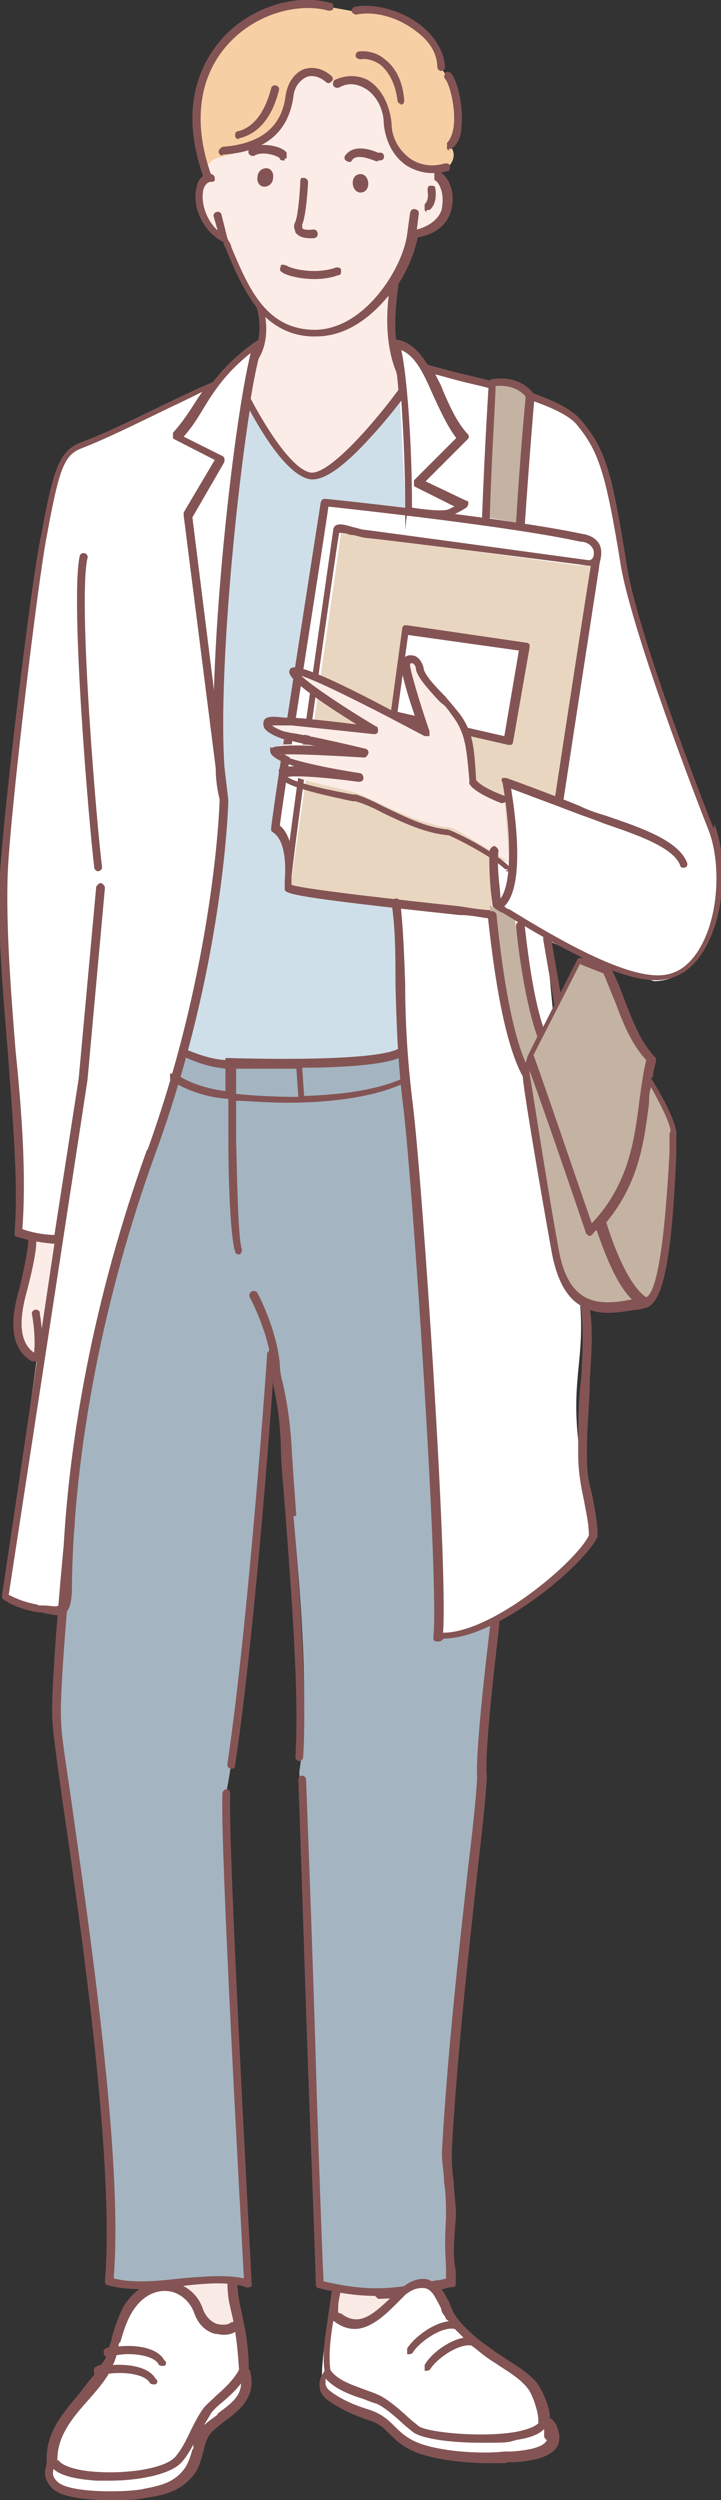 <?xml version="1.0" encoding="UTF-8"?>
<svg id="_レイヤー_1" data-name=" レイヤー 1" xmlns="http://www.w3.org/2000/svg" version="1.1" viewBox="0 0 74.2 257.1">
  <rect x="0" y="0" width="74.2" height="257.1" fill="#333333" stroke="none"/>
  <defs>
    <style>
      .cls-1, .cls-2, .cls-3, .cls-4, .cls-5, .cls-6, .cls-7, .cls-8, .cls-9, .cls-10, .cls-11, .cls-12 {
        stroke-width: 0px;
      }

      .cls-1, .cls-3, .cls-6, .cls-7 {
        fill-rule: evenodd;
      }

      .cls-1, .cls-8 {
        fill: #fff;
      }

      .cls-2 {
        fill: #f6cfa4;
      }

      .cls-3, .cls-12 {
        fill: #fcece7;
      }

      .cls-4, .cls-6 {
        fill: #845454;
      }

      .cls-13 {
        fill: none;
        stroke: #845454;
        stroke-linecap: round;
        stroke-linejoin: round;
        stroke-width: .8px;
      }

      .cls-5 {
        fill: #e9d6c0;
      }

      .cls-7 {
        fill: #faeae5;
      }

      .cls-9 {
        fill: #a4b5c1;
      }

      .cls-10 {
        fill: #c4b3a2;
      }

      .cls-11 {
        fill: #cfdfe9;
      }
    </style>
  </defs>
  <path class="cls-7" d="M13.9,227l.8,8.6s2.7-.8,4.2,0c1,.6,1.8,2.9,2.6,3.5.4.3,1.1.6,1.7.5.8,0,1.4-.6,1.4-.6,0,0-.7-4.1-.9-5.7-.2-2,0-6.5,0-6.5,0,0-4.1,1-5.9.9-1.8-.2-3.8-.7-3.8-.7h0Z"/>
  <path class="cls-1" d="M24.5,239.1s-.9.4-1.5.4-1.9-.5-2.3-1.1c-.5-.7-.9-1.5-1.4-2.2-.9-1.3-3.3-1.4-4.4-.7-.6.4-1.3,1.2-1.7,1.8-1,1.6-1.1,3.7-1.9,5.3-.5.9-1.2,2-1.8,2.8-.7.9-2.4,2.5-3.3,4.1-.9,1.7-1,3.4-1,3.4,0,0-.4.5-.3,1.5.2,1.3.8,1.3,1.8,1.8,2.7,1.3,7.7.6,10.4-.5,3-1.2,2.3-3.2,4.1-5.7.8-1.2,3.5-2.6,3.9-4.1.5-1.9-.7-6.9-.7-6.9h.1Z"/>
  <path class="cls-4" d="M25.6,243.7h0c0-2.2-.3-3.8-.6-5.3-.3-1.4-.5-2-.6-3.9h-1c0,2,.3,2.7.6,4.1v.2h-.2c-.3.3-.9.3-1.4.2-.4-.1-1.1-.5-1.5-1.5-.5-1.6-1.9-2.7-3.6-2.9-1.8-.2-3.4.7-4.6,2.6h0c-.6,1.2-.9,2.2-1.2,3.2,0,.3-.2.7-.3,1,0,0-.2,0-.3.1-.2,0-.3.3-.2.6,0,0,0,.2.2.2,0,.3-.3.6-.5.9h0c-.2,0-.4.1-.5.2-.2,0-.3.3-.2.6,0,0,0,.1,0,.2-.5.6-1,1.2-1.5,1.9-1.6,1.9-3.3,3.8-3.4,6.5,0,0,0,.1,0,.2,0,.2,0,.4,0,.6-.2.7-.4,1.5.6,2.5s3.8,1.2,6.1,1.2,2.8-.1,3.3-.2c2-.3,3.8-.6,5.3-2.6.4-.6.6-1.4.8-2.1.2-.8.4-1.6.9-2.1.4-.4.8-.7,1.3-1.1,1.5-1.1,3.4-2.5,2.6-5.3h0ZM19.8,251.9c-.2.7-.4,1.3-.7,1.8-1.1,1.6-2.5,1.9-4.6,2.3-1.7.3-7.4.4-8.6-.8-.5-.5-.5-.8-.4-1.3,1,.9,3.1,1.1,4.4,1.2h1.4c2.9,0,6.1-.6,7.3-1.8.5-.5.9-1.2,1.3-1.9,0,.1,0,.3,0,.4h0ZM19.6,250c-.5,1.1-1,2-1.6,2.7-1.2,1.2-5,1.7-8,1.5-2-.1-3.5-.6-3.9-1.1,0,0,0-.1-.2-.1h0c0-2.5,1.5-4.3,3.2-6.2.7-.8,1.5-1.7,2.1-2.7,1.5-.2,3.6,0,4.2.9,0,.1.2.2.4.2h.2c.2-.1.3-.4,0-.6-.7-1.2-2.7-1.5-4.4-1.4.2-.3.3-.7.4-1,1.5-.3,3.8,0,4.3.9,0,.1.2.2.4.2h.2c.2-.1.3-.4,0-.6-.7-1.3-3-1.6-4.7-1.4,0-.2,0-.3.2-.5.3-1,.6-2.1,1.3-3.2.9-1.4,2.2-2.1,3.5-2s2.4,1.1,2.8,2.3c.4,1.1,1.1,1.8,2.1,2.1.3,0,.6.1.9.1.5,0,.9-.1,1.2-.3.2,1.2.3,2.4.4,3.9h0c-.6,1.1-1.6,2-2.4,2.7-.5.5-1,.9-1.3,1.3-.5.7-.9,1.5-1.3,2.3h-.2ZM22.4,248.3c-.5.4-1,.7-1.4,1.1s0,0,0,0c.2-.4.5-.8.7-1.2.2-.3.6-.7,1.1-1.1.6-.5,1.4-1.2,2-2,0,1.4-1.2,2.2-2.4,3.1h0Z"/>
  <path class="cls-12" d="M26.1,37.6c1.3-4.3.6-6.2.6-6.2-1.5-1.9-2.4-4.4-3.4-6.8-3.4-1.6-3.4-6.4-1.5-6.5l-1.2-2.5s3.8-.4,5.3-2.4,2.4-9.4,8.1-6.1c3.4-2.2,5.4.5,6,2.6s1.1,6.6,3.4,6.6,1.9.2,1.9.2l-.2,1.6c1.5.8,2,5.4-2.5,5.9-.2,1.3-.8,3.1-1.9,4.7,0,0-1,4.8.6,9.3v2.5s-3.2,9.3-8.8,9.1-7.3-8.6-7.3-8.6l.9-3.5h0Z"/>
  <path class="cls-11" d="M41.4,40.2s-6.6,9.1-9.5,8.7c-2.9-.4-6.2-7.6-6.2-7.6l-1.7-.5s-2.4,16.3-2.4,20.8.8,22.9.8,22.9l-5.2,23.5s0,3.1,9.4,3c9.4,0,17.5-2.4,17.5-2.4l-1.3-26.3,6-28.8v-12.4l-7.3-1h0Z"/>
  <path class="cls-7" d="M35.1,227s0,3.5-.4,5.8c-.5,3.7-.4,5.3-.4,5.3,0,0,1.6,1.3,2.8.9.5-.2,2.8-1.4,4.2-3.5.9-1.4,2.6-.6,2.6-.6l.6-7.6s-2,.4-4.4.3c-2.4,0-5.1-.6-5.1-.6h.1Z"/>
  <path class="cls-9" d="M49,108.8c-.6.4-3.6,1.1-7.4,1.9v-2.4c-3.5,1.6-17.9,1.1-17.9,1.1v.3s-1.8.2-5-1.3l-.7,2.6h0c-2.1-.9-3.3-1.9-3.3-1.9-.3,2-8.4,47.1-8.4,47.1,0,0-.7,17.3-.5,20.8.4,5.4,6.8,41.6,5.4,57.5,4.1,1.3,10.6-.9,14.3.3,0,0-2.5-45.5-2.2-50.5,2.6-13.8,4.7-45.2,4.7-45.2,0,1.6,1.3,4.9,1.6,9.5.4,7.4,2.7,24.1,1.2,33.6.3,4.6,1.9,50.6,2.1,52.7,6,1.5,8.4.7,13.4-.3,0-1.9-.4-2,0-6.6.2-2.6-.5-4.7-.4-7.2,1-17.5,3.8-36.2,3.6-38.3-.2-2.8,1.3-15.8,1.3-15.8.3-7.5-.5-50.8-1.8-57.8h0Z"/>
  <path class="cls-8" d="M5.6,127.5s-1.8-.1-3.7-.7c.8-10.4-2-25.5-1.4-37,.3-6.5,3.1-29.8,4-34.5,1.4-7.3,1.9-8.6,3.8-9.4,4.5-1.7,11.9-5.7,13.4-6.2,0,0,3-3.3,4.2-3.8s-.2,2.2-.2,2.4c-.5,4.8-3,25.5-3,27.4s.3,16.6.3,16.6c0,0-.3,16.6-7.5,36.2-9.1,24.9-8.6,44-8.7,45.2-.2,2.5-.8,2-3.1,1.6s-3.3-1.2-3.3-1.2l5.1-36.6h.1Z"/>
  <path class="cls-8" d="M41,74.1c-.8,5.2-.2,31,.8,39.7s3.7,49.2,3.1,54.6c5.2.4,14.6-7.4,15.9-10.3,0-2.9-.7-5.2-1.1-8.4-1.1-7.7.5-9.5,0-15.6s-3.5-37.5-3.5-37.5c1.9,1.1,11.1,4.3,11.1,4.3,6,0,7.7-10.3,5.6-15.6s-8-21.2-9-27.1c-1.5-9.5-2.2-11.9-4.7-14.8s-13.5-4.6-15.7-5.6c0,0-1-2.4-2.8-2.6,0,.2.7,8.1,1,16.6.3,10.1.2,21.1.2,21.1l-1.1,1.2h0Z"/>
  <path class="cls-3" d="M3.6,139.5c.3-1.6,1.1-4.2,1.1-4.2,0,0,.9-6.5,1.1-7.8l-2.4-.3c.3,0-.7,4.2-1.2,6s-1,5.1,1.3,6.3"/>
  <path class="cls-2" d="M46.3,15.1c1.6-.9.8-6.1-.2-7.1l-.7-1c-.2-3.9-5.3-6.5-8.8-5.8l-2.8-.5c-6-1.8-16.5,4.5-12.6,17.3,0,0-.2-1.4,1.3-1.8s6.9-1.4,7.1-5.6,2.6-3.8,4.1-2.4l1.1.4c2.6-1.2,4.9,1.1,5.2,4.2.3,3.1,2.8,5.4,6.1,4.4,0,0,1.1-1,.3-2.1h0Z"/>
  <path class="cls-4" d="M4.1,135c0-.2-.3-.4-.5-.3-.2,0-.4.3-.3.5.3,1.7.3,3.3.2,3.9-1.9-1.3-1.2-4.4-.9-5.7,0,0,1.6-5.7,1-6.3,0-.1-.3-.2-.4-.1-.2,0-.4.3-.3.5v.2c0,.7-.6,3.8-1.1,5.5-.4,1.6-1.2,5.3,1.5,6.8h.2c.1,0,0,0,0,0h.3c.9-.6.5-3.6.3-4.9h0Z"/>
  <path class="cls-4" d="M45.4,7.3c-.2,0-.4-.2-.4-.4,0-1.4-.8-2.7-2.2-3.7-1.8-1.4-4.2-2.1-6.1-1.7-.2,0-.4-.1-.5-.3,0-.2,0-.4.3-.5,2.1-.4,4.9.4,6.8,1.9,1.5,1.2,2.4,2.7,2.5,4.3,0,.2-.2.4-.4.4h0Z"/>
  <path class="cls-4" d="M44.5,17.8c-1,0-1.9-.3-2.7-.8-1.3-.9-2.1-2.4-2.3-4.2,0-1.7-.9-3.2-2.1-3.8-.8-.4-1.6-.5-2.5,0-.2.1-.5,0-.6-.2s0-.5.2-.6c1.1-.5,2.3-.5,3.3,0,1.4.8,2.3,2.5,2.5,4.5,0,1.5.8,2.8,1.9,3.6,1,.7,2.3.9,3.6.5.2,0,.5,0,.5.3s0,.5-.3.5c-.6.2-1.1.2-1.6.2h0Z"/>
  <path class="cls-4" d="M22.9,16c-.2,0-.4-.2-.4-.4s.2-.4.4-.5c3.9-.3,6.1-2,6.5-5.3.2-1.3.9-2.3,1.9-2.7,1-.3,2,0,2.8.7.2.2.2.4,0,.6s-.4.2-.6,0c-.6-.5-1.3-.7-1.9-.5-.7.3-1.3,1-1.4,2-.5,3.7-2.9,5.7-7.2,6h-.1Z"/>
  <path class="cls-4" d="M24.6,14.3c-.2,0-.4-.1-.4-.3s0-.5.3-.5c2.3-.6,3.1-3.3,3.4-4.4,0-.2.3-.4.5-.3.2,0,.4.3.3.5-.3,1.2-1.2,4.2-4,4.9h-.1Z"/>
  <path class="cls-4" d="M46.3,15.5c0,0-.2,0-.3-.2,0-.2,0-.4,0-.6.3-.3.6-.9.7-1.8.2-1.8-.4-4.2-.9-4.8-.2-.2,0-.4,0-.6.2-.2.4-.1.6,0,.7.8,1.3,3.5,1.1,5.4,0,1.1-.4,1.9-1,2.4h-.3v.2Z"/>
  <path class="cls-4" d="M38.9,16.6h0s-.2,0-.4-.1c-.6-.2-1.8-.7-2.3,0,0,.2-.4.2-.6,0-.2-.1-.2-.4,0-.6.9-1.1,2.6-.5,3.3-.2h.3c.2,0,.4.3.3.5,0,.2-.2.3-.4.3h-.2Z"/>
  <path class="cls-4" d="M29.1,16.5c0,0-.3,0-.3-.2-.2-.3-1.8-.8-2.6-.3-.2.1-.5,0-.6-.2s0-.5.2-.6c1.1-.6,3.2-.2,3.7.5,0,.2,0,.5,0,.6h-.2v.2Z"/>
  <path class="cls-6" d="M37.9,18.9c0-.5-.3-1-.8-1s-.8.4-.8.9.3,1,.8,1,.8-.4.8-.9Z"/>
  <path class="cls-6" d="M26.5,18.2c0-.5.4-.9.9-.9s.8.5.7,1c0,.5-.4.9-.9.9s-.8-.5-.7-1Z"/>
  <path class="cls-4" d="M31.9,24.5c-.7,0-1.2-.2-1.5-.6,0-.2-.3-.6,0-1.1.3-.7.5-3.6.5-4.1s.2-.4.4-.4.4.2.4.4c0,.5-.2,3.5-.6,4.4v.3c0,.2.5.3,1.1.2.2,0,.4,0,.5.4,0,.2,0,.4-.4.5h-.4Z"/>
  <path class="cls-4" d="M32.4,28.7c-1.6,0-3.1-.4-3.5-.8-.2-.2,0-.4,0-.6.2-.2.4,0,.6,0,.3.3,2.9,1,5.1.2.2,0,.5,0,.5.3s0,.5-.3.5c-.8.3-1.7.4-2.5.4h.1Z"/>
  <path class="cls-4" d="M10.1,89.6c-.2,0-.4-.2-.4-.4-.5-3.9-2.5-27.4-1.5-32,0-.2.3-.4.5-.3.2,0,.4.3.3.5-1,4.4,1,28,1.5,31.7,0,.2,0,.4-.4.5h0Z"/>
  <path class="cls-4" d="M38.7,236.1c-1.7,0-3.5-.2-5.9-.8-.2,0-.3-.2-.3-.4,0-.8-.3-9-.7-19.5-.4-10.9-.8-24.5-1.1-32.4,0-.2.2-.4.4-.4s.4.2.4.4c.3,7.9.8,21.5,1.1,32.4.3,9.3.6,17.4.7,19.2,5.1,1.2,7.6.7,11.6-.1.3,0,.7-.1,1-.2v-.9c0-1-.2-2,0-5.3,0-1.3,0-2.5-.2-3.7,0-1.1-.3-2.3-.2-3.5.6-10.6,1.9-21.8,2.7-29.1.6-4.8.9-8.3.9-9.1-.2-2.9,1.3-15.3,1.4-15.9,0-.2.2-.4.5-.4s.4.2.4.5-1.6,12.9-1.3,15.7c0,.9-.3,4.2-.9,9.3-.8,7.4-2.1,18.5-2.7,29.1,0,1.2,0,2.2.2,3.4,0,1.2.3,2.5.2,3.9-.3,3.3-.2,4.2,0,5.2,0,.4,0,.8,0,1.3,0,.2,0,.4-.3.4-.5,0-.9.2-1.4.3-2.4.5-4.2.9-6.3.9l-.3-.3Z"/>
  <path class="cls-4" d="M14.5,235.4c-1.2,0-2.4-.1-3.4-.4-.2,0-.3-.2-.3-.4,1-12.1-2.4-36-4.3-48.9-.6-4.2-1-7.2-1.1-8.6-.3-3.4,1.3-19.9,1.4-20.6,0-.2.2-.4.5-.4s.4.2.4.5-1.7,17.1-1.4,20.5c0,1.3.5,4.3,1.1,8.5,1.8,12.8,5.3,36.5,4.3,48.7,1.9.5,4.4.3,6.9,0,2.4-.2,4.7-.4,6.5,0-.3-5.6-2.5-45.3-2.2-49.9,0-.2.2-.4.4-.4s.4.2.4.4c-.3,4.9,2.2,50,2.2,50.4s0,.3-.2.4c0,0-.3.1-.4,0-1.7-.6-4.2-.4-6.7-.1-1.4.1-2.8.3-4.1.3h0Z"/>
  <path class="cls-4" d="M30.5,156c-.2-2.9-.4-5.4-.5-7.4-.2-3.1-.6-5-.9-6.4-.2-.7-.3-1.3-.3-1.9-.3-3.5-2.2-7.2-2.3-7.3,0-.2-.4-.3-.6-.2s-.3.4-.2.6c0,0,1.4,2.6,2,5.4,0,0,0,.2-.2.3,0,.3-1.9,27.5-4.1,42.3,0,.2,0,.4.4.5h0c.2,0,.4-.1.4-.4,1.8-12,3.4-32.2,3.9-39.6v.4c.3,1.4.7,3.3.8,6.3,0,2,.3,4.5.5,7.4.6,8.1,1.4,18.2,1,24.7,0,.2.2.4.4.4h0c.2,0,.4-.2.4-.4.4-6.5-.3-16.6-1-24.8h.3Z"/>
  <path class="cls-4" d="M41.3,10.7c-.2,0-.4-.2-.4-.4-.2-1.6-.8-2.8-1.7-3.6-.8-.6-1.7-.7-2.1-.6-.2,0-.4-.1-.5-.3,0-.2,0-.4.3-.5.6-.1,1.8,0,2.7.8.8.6,1.8,1.8,2,4.2,0,.2,0,.4-.4.5h0Z"/>
  <path class="cls-4" d="M45.3,17.8c-.2-.1-.4-.2-.6,0,0,.2,0,.6,0,.7.6.3,1,1.5.8,2.7,0,.7-.7,1.9-2.6,2.4l.2-1.6c0-.2,0-.4-.4-.5-.2,0-.4,0-.5.4l-.3,2.2h0c-.5,3.7-4.7,10.2-10,9.8-4.7-.3-6.4-4.5-8.1-8.5,0-.3-.3-.6-.4-.9h0c0,0-.6-2.4-.6-2.4,0-.2-.3-.4-.5-.3-.2,0-.4.3-.3.5l.4,1.4c-1.3-1.2-1.7-3-1.5-4,0-.3.3-1,.8-1s.4-.2.4-.4-.2-.4-.4-.4h0c-1.9-5.4-1.2-10.2,1.9-13.5,3-3.2,7.4-4.1,10.2-3.3.2,0,.5,0,.5-.3s0-.5-.3-.5c-3.5-1-8.1.4-11,3.5-1.9,2.1-4.8,6.6-2.1,14.3h0c-.4.3-.6.7-.7,1.3-.4,1.8.6,4.4,2.8,5.5,0,.3.2.5.3.8.8,2,1.8,4.2,3.1,5.9.2.5.8,3.3-.6,5.2,0,.2,0,.4,0,.6h.3c0,0,.3,0,.3-.2,1.1-1.5,1.1-3.4.9-4.6,1.2,1.1,2.7,1.9,4.7,2h.5c3.1,0,5.6-1.9,7.5-4.2-.2,1.7-.4,5,.8,7.9q0,.3.3.3c.2,0,0,0,0,0,.2,0,.4-.3.3-.5-1.4-4-.3-8.8-.4-8.9,1.1-1.7,1.7-3.4,2-4.8,1.9-.3,3.2-1.4,3.5-3.1.3-1.4-.2-3-1.2-3.6h0Z"/>
  <path class="cls-4" d="M41.8,111.2c0-.2-.3-.3-.6-.2-2.8,1.2-6.6,1.6-9.9,1.7l-.2-2.9c4.1,0,8.6-.3,10.2-1.1.2,0,.3-.3.2-.6,0-.2-.3-.3-.6-.2-3,1.4-17.2.9-17.4.9s-.2,0-.3,0c0,0,0,0,0,.2-.6,0-2-.2-4.1-1.1q-.2,0-.3.2c0,.2,0,.5.2.6,2.2,1,3.5,1.1,4.2,1.2v2.3c-1.8-.2-4-.9-5.1-1.8-.2,0-.4,0-.6,0,0,.2,0,.4,0,.6,1.3,1,3.8,1.9,6,2h0c0,.8,0,2.3,0,4,0,5.8.3,10.6.7,11.7,0,.2.2.3.4.3s0,0,0,0c.2,0,.3-.3.3-.5-.4-1-.5-7.3-.6-11.4,0-1.6,0-3.1,0-3.9,1.1,0,3,.2,5.3.2,3.6,0,8.2-.4,11.5-1.8.2,0,.3-.3.2-.6h.4ZM24.3,112.5v-2.6h6.2l.2,2.9c-2.9,0-5.4-.2-6.3-.3h0Z"/>
  <path class="cls-13" d="M47.3,53.1"/>
  <path class="cls-5" d="M61.4,57.9s-2.2,14.1-3.8,24.4c-2.6-.4-4.6-1.6-5.9-2.1,0,1.2,1.4,6.5,1,8.7,0,0-2-.9-2.2-1.1-.4,1.2,0,3.4.2,6.2-5.7-.7-20.9-2.2-21-2.8s4.9-36.2,5-36.7,1.8.4,3,.4,23.8,3,23.8,3h0Z"/>
  <polygon class="cls-8" points="53.9 66.5 52.3 76.2 40.5 73.5 41.7 64.8 53.9 66.5"/>
  <path class="cls-8" d="M61.4,57.3s0-1.5-.9-1.8c-7.4-1.6-27-3.7-27-3.7l-5.1,32.7s.2.7,1,2.2.5,4.4.5,4.4l5.2-36.3s4.7.5,6.2.8,17.3,2.4,17.9,2.5,2.1,0,2.2-.7h0Z"/>
  <path class="cls-4" d="M45.3,168.8h-.4c0,0-.2,0-.3-.2,0,0,0-.2,0-.3.6-5.3-2.1-46.2-3.1-54.5-.6-4.8-.7-8.9-.8-12.6,0-2.9,0-5.7-.4-8.3,0-.2,0-.4.4-.5.2,0,.4,0,.5.4.3,2.7.4,5.5.5,8.4,0,3.6.2,7.7.8,12.5,1,8.3,3.6,47.2,3.1,54.2,5.1,0,13.7-7.3,15-10,0-1.3-.3-2.4-.5-3.6-.3-1.4-.6-2.9-.6-4.8,0-2.9,0-5.4.3-7.6.2-3.2.3-6.1-.2-8.3,0-.2.2-.1.4-.2.2,0,.5,0,.5.3.6,2.3.4,4.9.2,8.2,0,2.2-.3,4.7-.3,7.5s.3,3.2.6,4.6c.2,1.2.5,2.5.5,3.8v.2c-1.2,2.8-10.3,10.5-15.8,10.5l-.4.3Z"/>
  <path class="cls-4" d="M52.3,76.6h0l-11.8-2.7c-.2,0-.4-.3-.3-.5l1.2-8.8c0,0,0-.2.2-.3h.3l12.3,1.8c0,0,.2,0,.3.2v.3l-1.7,9.7c0,0,0,.2-.2.3h-.3ZM40.9,73.2l11,2.5,1.5-8.8-11.4-1.6-1.1,8h0Z"/>
  <path class="cls-4" d="M61.7,56c-.3-.6-1-1-1.8-1.1-7.4-1.6-26.2-3.6-26.4-3.6s-.4,0-.5.4c-.2,1.3-4.9,31.2-5.1,33.5,0,.2,0,.3.2.4,1.4.9,1.3,3.9,1.2,5h0v.8c0,.5.2.8,18,2.7,1.3,0,2.4.3,3.4.4h0c.2,0,.4-.2.4-.4s0-.4-.4-.5c-.9,0-2.1-.2-3.4-.4-5.6-.6-15.7-1.7-17.3-2.2v-.8c.6-5.7,4.5-33.1,4.9-35.4.2,0,.7,0,1.1.2.5,0,1,.2,1.5.3,2.3.2,20.3,2.5,23.3,2.9-.4,2.4-2.3,14.7-3.7,23.9,0,.2,0,.4.4.5.2,0,.4,0,.5-.4,1.5-9.9,3.6-23.4,3.7-24.2,0-.2.4-1.2,0-2ZM37.7,54.5c-.4,0-.9-.2-1.4-.3-1-.3-1.8-.5-2,.2,0,.2-3.2,22.1-4.5,32.1-.2-.6-.5-1.2-1-1.6.4-3.4,4.5-29.2,5-32.8,2.8.3,19.2,2.1,25.9,3.6.6,0,1.1.3,1.3.7.2.3.2,1.3-.5,1.2s-20.5-2.8-22.8-3.1h0Z"/>
  <path class="cls-12" d="M51.8,82.3s-2.4-1.3-2.8-2.1c-.3-3.4-.3-4.9-1.7-6.8s-3.6-3.8-3.8-4.9-1.2-1.3-1.4-.5,2,7.1,2,7.1l-3.8-2s-9.5-5-9.9-4.3,8.3,6,8.3,6c0,0-7.4-.8-8.5-.9s-2.4-.4-2.5.2,1.8,1.3,2.6,1.3,7.4,1.6,7.4,1.6c0,0-9-.8-9-.3-.2,1.8,7.4,2.6,7.4,2.6,0,0-6.5-.8-6.5,0s4.9,1.6,6.9,2.2,5.9,3.2,9.9,3.6c1.1.4,6,3.6,6,3.6l-.5-6.7v.2Z"/>
  <path class="cls-4" d="M52.3,89.4c0,0-.2,0-.3,0-1.5-1.4-4.7-3-5.8-3.5-2.5-.2-4.9-1.4-6.8-2.3-1.1-.6-2.1-1-2.8-1.2h-.3c-5.2-1.1-7.6-1.8-7.6-2.8s0-.3.2-.5.7-.3,1.4-.3c-1.5-.5-2.5-1-2.5-1.6s0-.3.2-.3c.3-.2,1.8-.3,4.4-.2-1.1-.2-2.1-.4-2.3-.5-.6,0-2.3-.6-2.8-1.2-.2-.2-.2-.5-.2-.6,0-.9,1.2-.7,2.2-.6h.7c.7,0,4.4.4,6.7.7-7.4-4.6-7-5.3-6.9-5.6.2-.4.6-1.1,10.4,4.1l2.8,1.5c-.8-2.2-1.9-5.7-1.7-6.4.2-.5.6-.8,1.1-.7.5,0,1,.5,1.2,1.3,0,.6,1.2,1.9,2.2,2.9.6.7,1.1,1.3,1.5,1.8,1.4,1.9,1.5,3.4,1.7,6.8h0c.3.5,1.7,1.2,2.8,1.6.2,0,.3.3.3.5s-.3.3-.5.3c-.5-.2-2.8-1.1-3.3-2v-.4c-.3-3.3-.4-4.7-1.6-6.4s-.9-1.1-1.5-1.7c-1.4-1.5-2.3-2.6-2.4-3.3,0-.4-.3-.6-.4-.6s-.2,0-.2.2c0,.5,1,3.9,2,6.8,0,.2,0,.3,0,.5,0,0-.3,0-.5,0l-3.8-2c-3.5-1.8-7.3-3.7-8.9-4.2,1.2,1.1,4.5,3.3,7.7,5.2.2,0,.2.3.2.5s-.2.3-.4.3c0,0-7.5-.8-8.5-.9h-.8c-.4,0-.9,0-1.2,0,.3.3,1.5.8,2.1.8s7.2,1.5,7.5,1.6c.2,0,.4.3.3.5s-.2.4-.4.4c-3.4-.2-7.2-.4-8.6-.3,1.1.6,4.8,1.4,8.1,1.9.2,0,.4.2.4.5s-.2.4-.5.4c-2.9-.4-6.3-.7-7.3-.5.9.7,5.1,1.5,6.7,1.8h.3c.8.2,1.8.7,3,1.3,1.9.9,4.2,2.1,6.5,2.3h0c1.1.4,4.5,2.1,6.2,3.7.2.2.2.4,0,.6,0,0-.2,0-.3,0l.3-.2Z"/>
  <path class="cls-5" d="M49.4,93.9"/>
  <path class="cls-4" d="M57.4,103.4c-.2,0-.4,0-.4-.4l-1.1-6.4c0-.2,0-.4.3-.5.2,0,.4,0,.5.3l1.1,6.4c0,.2,0,.4-.3.5h0Z"/>
  <path class="cls-10" d="M66.6,110.6c0-.6.2-1.1.4-1.7-2.5-2.5-2.9-5.9-4.6-9.1,0-.2-2.9-1.1-2.9-1.1l-3.9,7.7c-1.2-3-2.1-6.9-2.6-11.9l-2.6-1.4c.3,3.2,1.7,13.3,3.7,17.2h0s1.7,10.6,3,18.2c1.4,7.6,6.4,5.6,9.1,5.3,2.7-.4,2.9-16.2,3.1-17.3.2-1-2.2-5-2.7-5.9Z"/>
  <path class="cls-4" d="M44,21.8c0,0-.2,0-.3-.2,0-.2,0-.4,0-.6.5-.4.3-1.4.3-1.4,0-.2,0-.5.3-.5s.5,0,.5.3c0,0,.3,1.5-.6,2.2h-.3v.2Z"/>
  <path class="cls-4" d="M73.4,85.1c-2.7-6.8-8-21.1-8.9-27-1.5-9.4-2.1-11.9-4.8-15-1.8-2.1-7.6-3.6-11.9-4.6-1.7-.4-3.1-.8-3.8-1-.8-1.3-1.8-2.4-3.3-2.6-.2,0-.3,0-.4.2,0,0,0,.3,0,.4.3.6.5,2.3.7,4.6-2.5,3.4-7.1,8.7-9,8.5-2.1-.3-5.1-5.5-6.2-7.6.4-2.4.8-4.3,1.2-5.5,0-.2,0-.4,0-.5s-.3,0-.5,0c-2.2,1.5-3.5,2.9-4.6,4.3-.8.3-2.5,1.1-4.6,2.1-2.9,1.4-6.5,3.2-9,4.1-2.2.9-2.8,2.6-4.1,9.7C3.2,59.8.4,83.1,0,89.8c-.3,5.6.3,12.1.8,18.4.5,6.8,1.1,13.3.7,18.6,0,.2,0,.4.3.4,1.9.6,3.7.7,3.8.7h0L.2,164.1c0,.2,0,.3.2.4,0,0,1.1.9,3.5,1.3.2,0,.5,0,.7.1.5.1,1,.2,1.3.2s.6,0,.8-.2c.5-.4.6-1.1.7-2.1v-.8c.2-14,3.3-29.8,8.6-44.4,7.1-19.4,7.5-36.1,7.5-36.3h0l-.4-3.4c-.6-8.9,1-26.4,2.6-36.7,1.2,2.2,3.9,6.8,6.3,7.1h.2c1.3,0,3.3-1.4,6-4.4,1.3-1.4,2.4-2.8,3.1-3.7.2,3,.4,6.9.4,11.2s0,.4.3.4,1.9.4,3.3.4.9,0,1.2-.2c.9-.4,1.5-.8,1.5-.8,0,0,.2-.2.2-.4s0-.3-.2-.3l-4.2-2,4.3-4.3c.2-.2.2-.4,0-.6-1.1-1.2-1.8-2.8-2.5-4.4-.2-.6-.5-1.1-.8-1.7.8.2,1.8.5,3,.8,3.9.9,9.8,2.4,11.5,4.3,2.3,2.8,3,4.8,4.6,14.6,1,5.9,6.3,20.3,9,27.1,1.3,3.3,1.2,9.2-1.2,12.7-1.1,1.6-2.4,2.3-4,2.3h0c-4.3,0-12-4.8-15.3-6.8-.2,0-.4-.2-.5-.3,2.2-2.1,1.1-9.6.7-12.1,1.3.5,4.3,1.6,6.9,2.6.8.3,1.7.6,2.7,1,3.2,1.1,7.1,2.4,7.8,4.3,0,.2.3.3.5.2.2,0,.3-.3.2-.5-.9-2.3-4.8-3.6-8.3-4.8-1-.3-1.9-.6-2.7-1-3.4-1.4-7.6-2.9-7.6-2.9h-.4c0,0-.2.3,0,.4.7,3.9,1.2,10.2-.2,12,0-1-.4-3-.2-4.9,0-.2-.2-.4-.4-.5-.2,0-.4.2-.5.4-.2,2.7.3,5.7.3,5.8h0c.3.3.6.5,1.1.7,3.4,2.1,11.2,6.9,15.7,6.9h0c1.9,0,3.5-.9,4.7-2.7,2.5-3.7,2.7-9.9,1.3-13.4v.4ZM15.1,118.3c-5.3,14.7-8.4,30.5-8.7,44.6v.7c0,.9-.2,1.3-.4,1.5s-.8,0-1.5,0-.4,0-.7-.1c-1.6-.3-2.5-.8-2.9-1l8.1-52.9,1.8-19.8c0-.2-.2-.4-.4-.5-.2,0-.4.2-.5.4l-1.8,19.7-2.5,16.1h0s-1.6,0-3.3-.6c.4-5.3,0-11.6-.7-18.4-.5-6.3-1-12.8-.8-18.3.3-6.6,3.1-29.9,4-34.5,1.3-7.1,1.8-8.4,3.6-9.1,2.6-1,6.2-2.8,9.1-4.2,1.3-.6,2.5-1.2,3.3-1.6-.2.3-.4.6-.6.9-.7,1.1-1.4,2.2-2.4,3.3,0,0,0,.2,0,.4s0,.2.2.3l4.1,2.1-3.2,5.4v.3l3.3,26c0,1.3.2,2.4.4,3.2,0,.8-.6,17.1-7.4,36h0ZM22.1,71.6l-2.3-18.4,3.3-5.7v-.3c0,0,0-.2-.2-.3l-4-2c.9-1,1.5-2,2.1-3,1.1-1.8,2.3-3.6,4.8-5.6-1.5,6.1-3.5,23.1-3.8,35.3h0ZM47,45l-4.4,4.4s0,.2,0,.4,0,.2.2.3l4,2c-.2,0-.4.2-.7.3-.6.2-2.5,0-3.7-.2,0-6.5-.5-13.5-1.1-16.2,1.6.7,2.4,2.7,3.3,4.7.7,1.5,1.4,3.1,2.4,4.4h0Z"/>
  <path class="cls-10" d="M53.5,53.8c.5-6.9,1.1-12.8,1.1-12.8,0,0-1.6-2-3.9-1.8,0,0-.4,6.3-.7,14l3.5.6Z"/>
  <path class="cls-4" d="M53.1,53.9c.4-6.7.9-12.1,1-13.1-.2-.3-1.2-1.3-3.1-1.1,0,1.3-.4,6.9-.6,13.7,0,.2-.9.2-.8,0,.3-7.9.7-14,.7-14,0-.2.2-.4.3-.4,3.1-.5,4.3,1.5,4.4,1.6v.3s-.5,5.8-1,13.2c0,.2-.9.2-.8,0v-.2Z"/>
  <path class="cls-4" d="M67.2,110.7h0c0-.5.2-1.1.3-1.5,0,0,0-.3,0-.4-1.5-1.5-2.3-3.6-3.2-5.9-.4-1.1-.8-2.1-1.3-3.1,0,0,0-.2-.2-.2l-2.9-1.1c-.2,0-.4,0-.5.2l-3.5,6.9c-.8-2.4-1.4-5.9-1.9-10.4,0-.2-.2-.4-.5-.4s-.4.2-.4.5c.5,4.7,1.3,8.8,2.2,11.3l-1,2h0l-.2.7c-1.3-3-2.3-8.3-3-15.2,0-.2-.2-.4-.5-.4s-.4.2-.4.5c.5,4.6,1.5,12.7,3.6,16.5,0,.9,1.7,11,3,18.2.5,2.6,1.4,4.3,2.7,5.2,1,.7,2,.9,3.1.9s2-.2,2.8-.3c.3,0,.7-.1,1-.2h0c2.1-.4,2.8-6.6,3.2-15.8,0-1,0-1.7,0-1.9.2-1.3-2.1-5.2-2.6-5.9l.2-.2ZM59.8,99.2l2.3.9c.4.9.8,2,1.2,2.9.8,2.2,1.7,4.4,3.2,6-.3,1.3-.5,2.7-.7,4.2-.5,4-1.1,8.6-4.9,12.6-1.4-4-5.4-15.8-6-17.3l4.8-9.4h0ZM65.2,133.6c-1.6.3-3.7.7-5.3-.4-1.2-.8-2-2.4-2.4-4.7-1.3-7.1-2.8-17.1-3-18.1v-.3c1.4,3.8,4.9,14,5.8,16.7,0,.1.2.2.3.3h0c0,0,.2,0,.3-.1.2-.2.3-.4.5-.5.5,1.4,1.8,5.4,3.7,7.2h0ZM68.9,116.5c0,.2,0,.8,0,2-.5,9.4-1.3,14.4-2.4,14.9-2-1.3-3.7-6.3-4.1-7.7,3.4-4.1,3.9-8.4,4.4-12.3,0-.5,0-1,.2-1.6,1,1.8,2.1,4,2,4.6h0Z"/>
  <path class="cls-1" d="M33.4,246.1c.2.9,4.6,2.2,5.3,2.6,2.7,1.6,2.8,2.7,5.8,3.5,2.9.8,7.1.9,10,.3.8-.2,2.1-.7,2.3-1.7,0-.9-.5-1.6-.5-1.6,0,0-1.2-3.8-2.2-4.5-1.5-1-3.9-2.4-5.2-3.6-.6-.6-1.6-1.4-2.1-2.1-.6-1-1.2-1.9-1.8-2.9-.4-.7-1-1.1-1.9-1.2-.6,0-1.8.6-2.2,1-.9.9-2.2,2.4-3.3,2.9-.9.4-2.3-.2-2.5-.3,0,0-1.2-.3-1.2-.3,0,0-1.2,5.7-.6,7.9h0Z"/>
  <path class="cls-4" d="M56.9,248.9c0-.1-.2-.2-.3-.2,0-1.2-.8-2.9-1.3-3.6-.8-1-2.1-1.8-3.2-2.5-.4-.3-.8-.5-1.2-.8-.5-.4-1-.7-1.5-1.1h0c-1.1-.9-2.1-1.8-2.8-3,0-.2-.2-.4-.3-.7,0-.2-.2-.5-.4-.8h0c0-.2-.3-.5-.4-.7h0c-.4-.6-1-.9-1.5-1.1-.9-.2-1.9.2-2.8,1-.3.3-.6.6-1,.9-1.9,1.8-3.3,3-5.1,1.6,0,0-.2,0-.3-.1v-.4c0-.8.2-1.4.3-2s-.8-.7-.9-.1-.2,1.3-.3,2c-.3,2.1-.8,4.7-.5,6.5-.4.6-.6,1.1-.5,1.7,0,.5.4,1,.8,1.3,1.1.8,2.5,1.5,4.3,2.1,1,.3,1.5.8,2.1,1.4.5.5,1,1,1.9,1.5,1.7,1,5.4,1.5,8.2,1.5s1.5,0,2.1-.1h.7c1.5-.1,3.7-.4,4.4-1.7.3-.7.2-1.5-.3-2.4l-.2-.2ZM34.5,238.8c.7.5,1.4.7,2,.7,1.6,0,3.1-1.4,4.2-2.5.3-.3.6-.6.9-.9.4-.4,1.2-.9,2-.8.4,0,.8.3,1.1.8.3.5.5.9.7,1.3,0,.3.2.6.4.8,0,.2.2.4.4.5-1.7.2-3.6,1.7-4.3,2.8,0,.2,0,.5,0,.6h.2c0,0,.3,0,.4-.2.7-1.1,3-2.7,4.3-2.4.3.3.6.6.9.9-1.6.3-3.4,1.7-4,2.8,0,.2,0,.5,0,.6h.2c0,0,.3,0,.4-.2.7-1.1,2.9-2.6,4.2-2.4.6.4,1.1.9,1.7,1.3.4.3.8.5,1.2.8,1.1.7,2.2,1.4,2.9,2.3.5.6,1.1,2.4,1.1,3.3s0,.2,0,.3c-.2.2-.8.6-2.4.9-3.7.6-9.1,0-9.9-.6-.5-.4-1-.8-1.4-1.2-.8-.7-1.6-1.4-2.5-1.9-.4-.2-.9-.4-1.5-.6-1.3-.5-3-1-3.7-2.1h0c-.2-1.4,0-3.3.3-5h.1ZM56.3,250.9c-.4.9-2.4,1.1-3.6,1.2h-.8c-2.4.3-7.6,0-9.7-1.3-.7-.4-1.2-.9-1.7-1.4-.6-.6-1.3-1.2-2.5-1.6-1.7-.5-3.1-1.2-4-1.9-.3-.2-.4-.4-.5-.7,0-.2,0-.4,0-.6,1,1.1,2.6,1.7,3.9,2.1.5.2,1,.4,1.4.5.8.4,1.5,1,2.3,1.7.4.4.9.8,1.4,1.2.9.7,3.9,1.1,6.9,1.1s2.7,0,3.8-.3c1.4-.2,2.3-.6,2.8-1.1v.8l.2.3Z"/>
</svg>